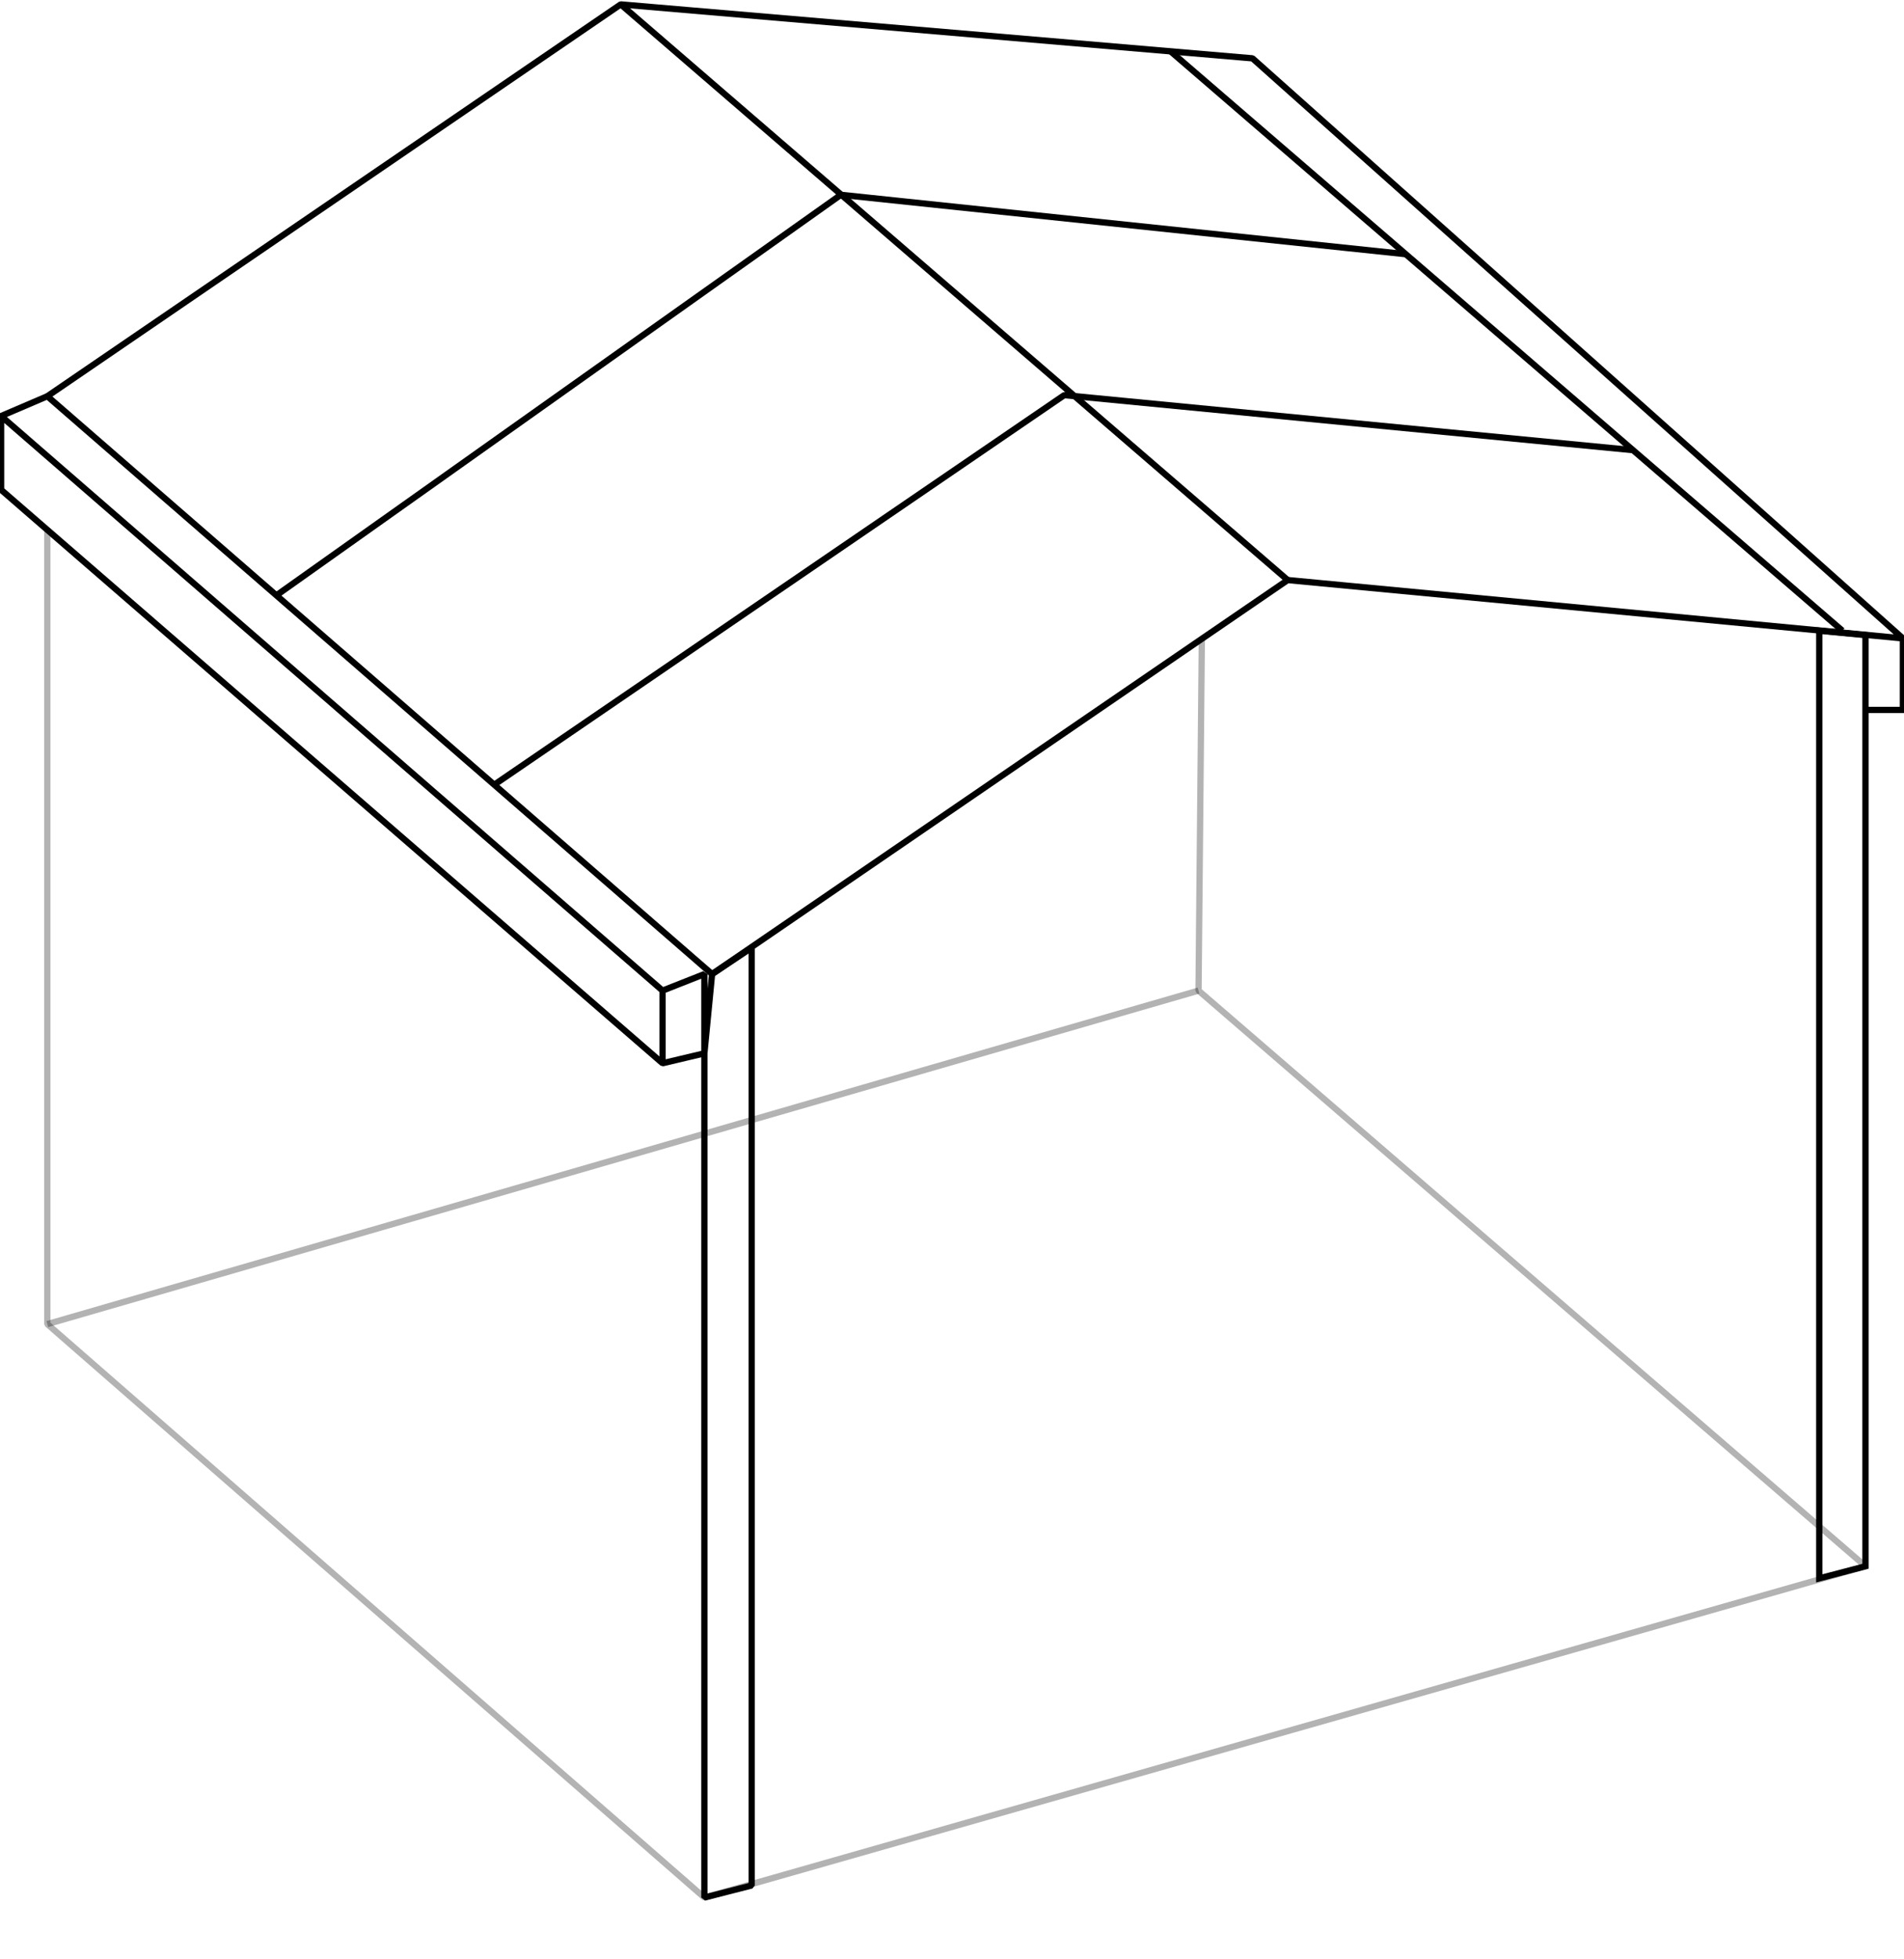 <?xml version="1.0" encoding="UTF-8"?> <svg xmlns="http://www.w3.org/2000/svg" id="Layer_1" data-name="Layer 1" width="173" height="178" viewBox="0 0 173 178"><title>Artboard 8_icon</title><polygon points="4.3 36 64.7 88.5 117 52.7 172.9 58 113.8 5.3 56.4 0.4 4.3 36" fill="none" stroke="#000" stroke-linejoin="bevel" stroke-width="0.57"></polygon><line x1="56.4" y1="0.4" x2="117" y2="52.7" fill="none" stroke="#000" stroke-miterlimit="10" stroke-width="0.57"></line><polygon points="165.3 57.3 165.3 143.4 169.5 142.3 169.5 57.7 165.3 57.3" fill="none" stroke="#000" stroke-miterlimit="10" stroke-width="0.57"></polygon><polyline points="172.9 58 172.9 64.5 169.5 64.5" fill="none" stroke="#000" stroke-miterlimit="10" stroke-width="0.57"></polyline><line x1="106.4" y1="4.7" x2="167.4" y2="57.3" fill="none" stroke="#000" stroke-linejoin="bevel" stroke-width="0.57"></line><polyline points="0.1 37.8 60.2 90 64 88.5 64 95.7 60.2 96.6 0.1 44.5 0.1 37.8 4.3 36" fill="none" stroke="#000" stroke-linejoin="bevel" stroke-width="0.57"></polyline><line x1="60.2" y1="96.6" x2="60.2" y2="90" fill="none" stroke="#000" stroke-linejoin="bevel" stroke-width="0.57"></line><polyline points="25.1 54.1 76.4 17.7 127.8 23.1" fill="none" stroke="#000" stroke-miterlimit="10" stroke-width="0.57"></polyline><polyline points="44.9 71.3 96.7 35.9 148.4 40.9" fill="none" stroke="#000" stroke-linejoin="bevel" stroke-width="0.57"></polyline><polygon points="64 95.7 64 172.4 68.3 171.3 68.3 86.1 64.7 88.5 64 95.7" fill="none" stroke="#000" stroke-linejoin="bevel" stroke-width="0.57"></polygon><polyline points="4.3 48.1 4.3 120.3 64 172.4 169.5 142.3 108.9 90 109.2 58" fill="none" stroke="#000" stroke-linejoin="bevel" stroke-width="0.57" opacity="0.3"></polyline><line x1="4.3" y1="120.3" x2="108.9" y2="90" fill="none" stroke="#000" stroke-linejoin="bevel" stroke-width="0.57" opacity="0.3"></line></svg> 